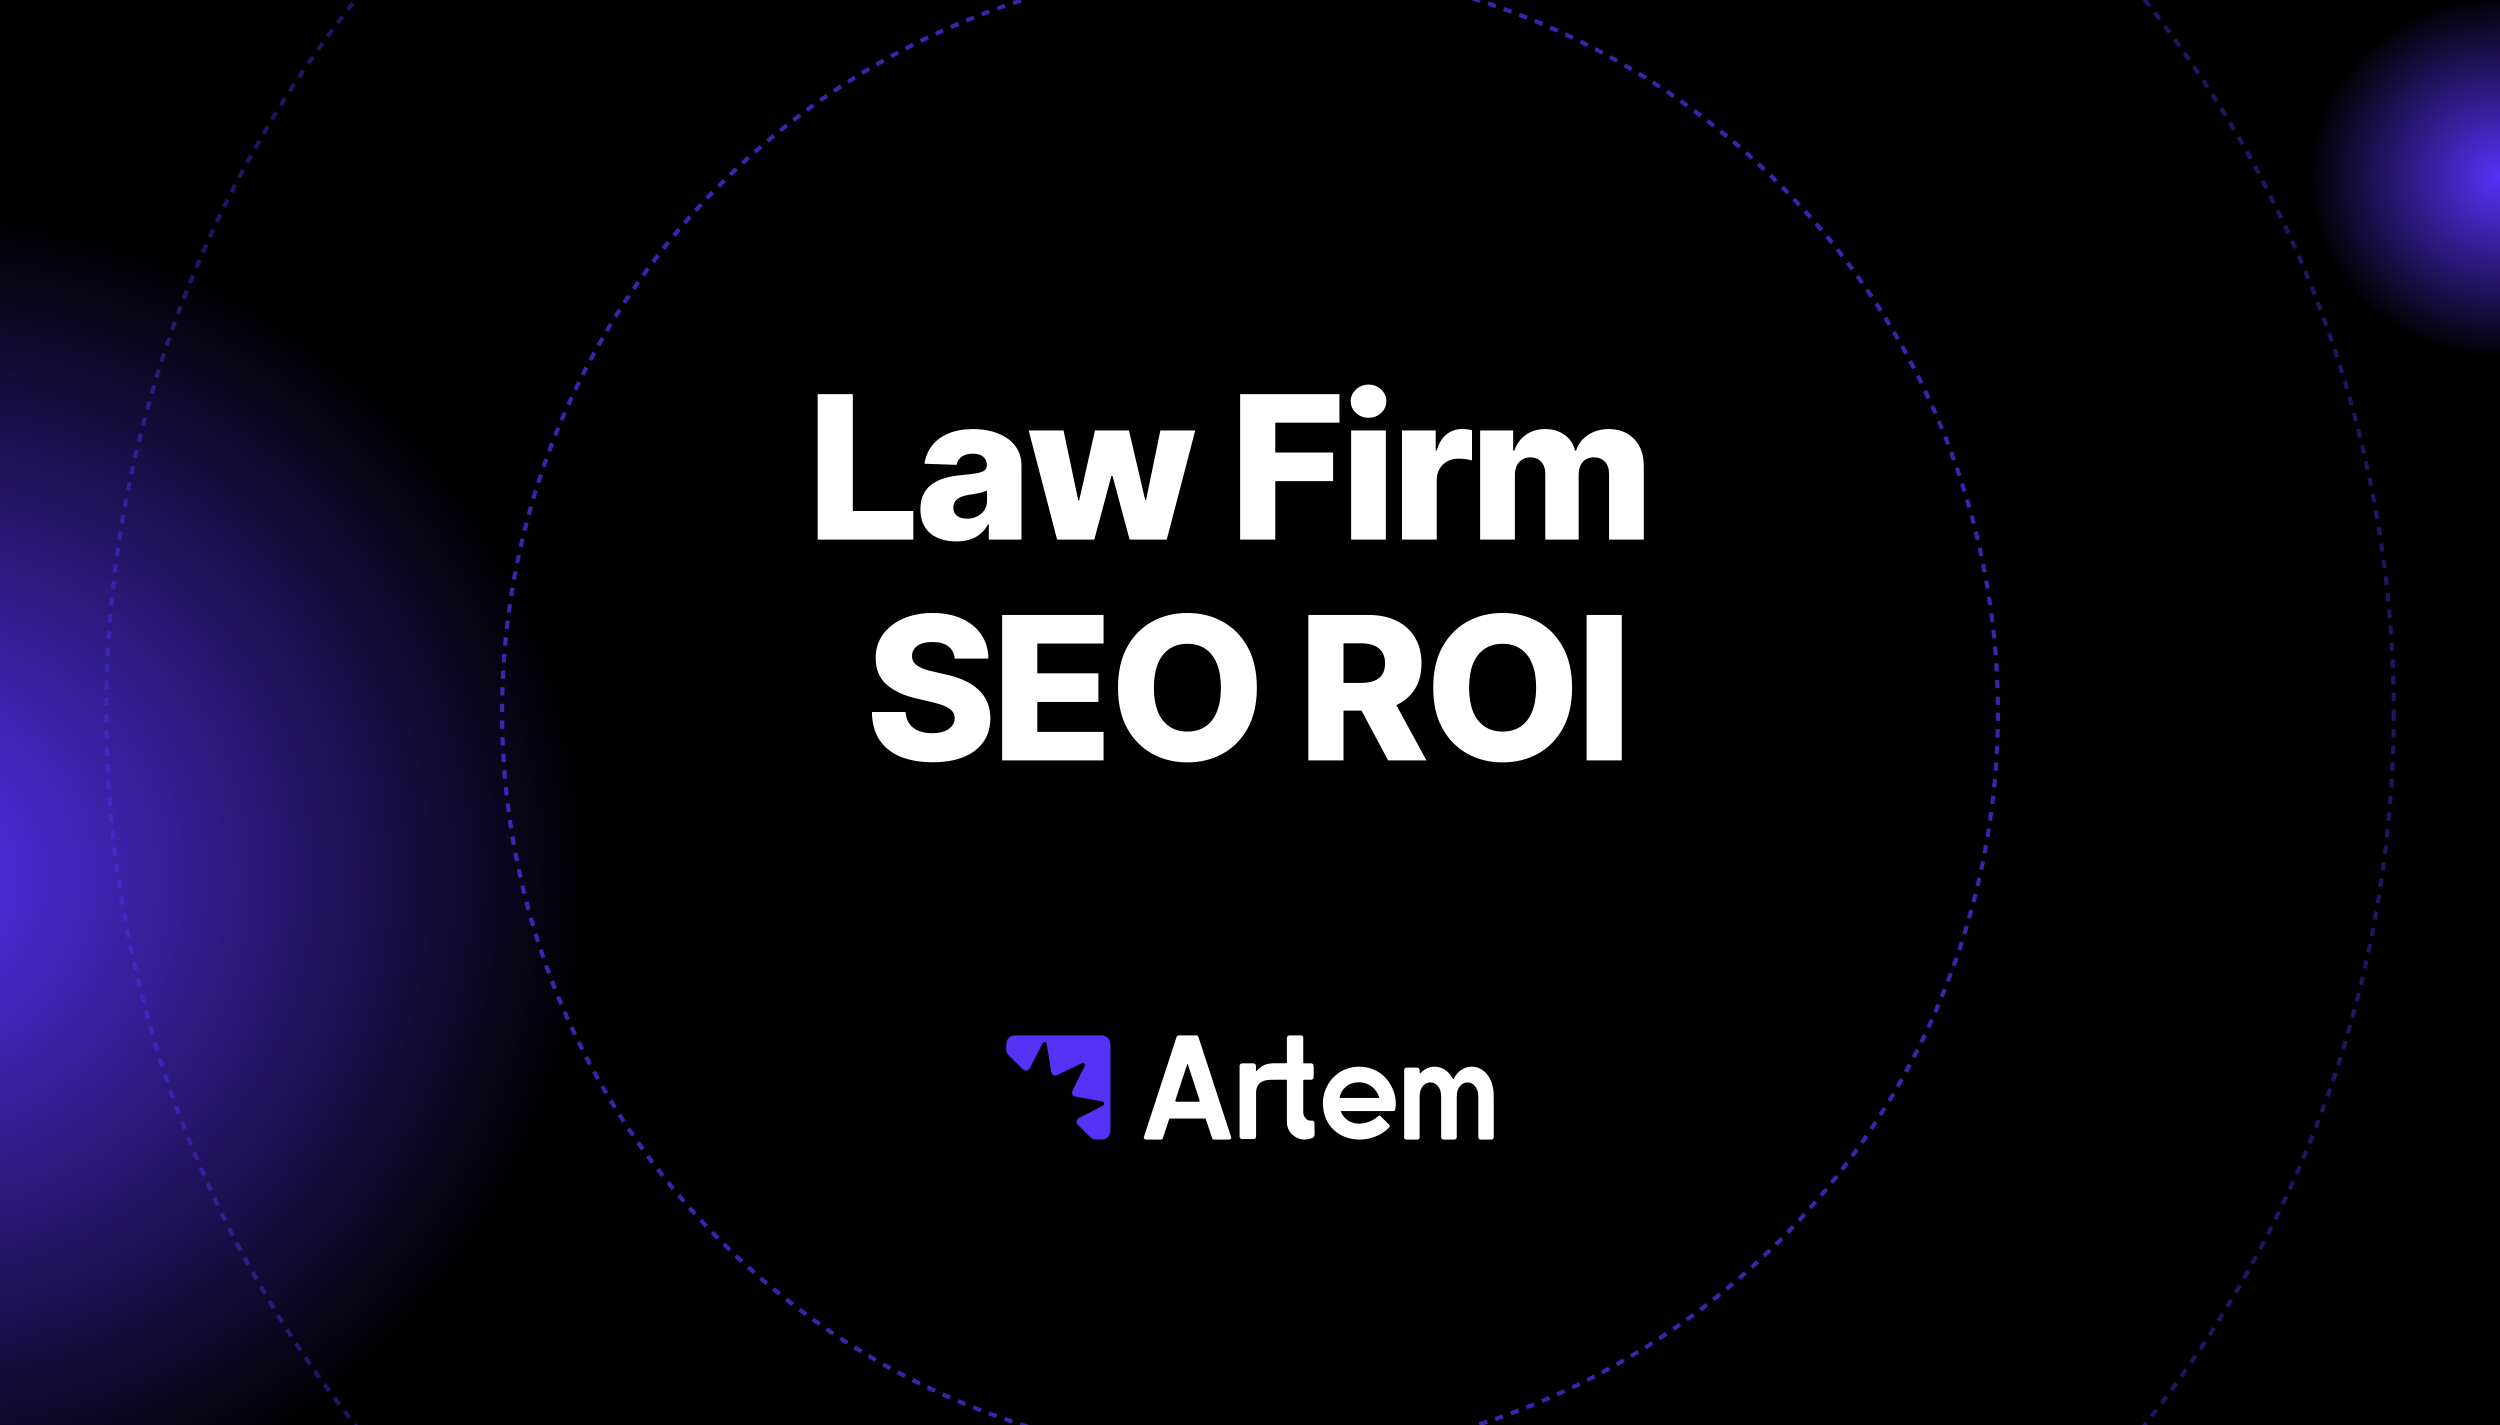 <svg width="1200" height="684" viewBox="0 0 1200 684" fill="none" xmlns="http://www.w3.org/2000/svg">
<rect x="0" y="0" width="1200" height="684" fill="#808080" stroke="none"/>
<g clip-path="url(#clip0_1_3142)">
<rect width="1200" height="684" fill="black"/>
<ellipse cx="1199.5" cy="85" rx="91.5" ry="87" fill="url(#paint0_radial_1_3142)"/>
<ellipse cx="-48" cy="421" rx="331" ry="320" fill="url(#paint1_radial_1_3142)"/>
<circle opacity="0.7" cx="600" cy="342" r="359" stroke="#5632F7" stroke-width="2" stroke-dasharray="4 4"/>
<circle opacity="0.4" cx="600" cy="342" r="549" stroke="#5632F7" stroke-width="2" stroke-dasharray="4 4"/>
<path d="M392.476 259V189.182H409.351V245.295H438.396V259H392.476ZM459.014 259.886C455.673 259.886 452.707 259.33 450.116 258.216C447.548 257.08 445.514 255.375 444.014 253.102C442.536 250.807 441.798 247.932 441.798 244.477C441.798 241.568 442.309 239.114 443.332 237.114C444.354 235.114 445.764 233.489 447.559 232.239C449.354 230.989 451.423 230.045 453.764 229.409C456.104 228.75 458.604 228.307 461.264 228.08C464.241 227.807 466.639 227.523 468.457 227.227C470.275 226.909 471.593 226.466 472.411 225.898C473.252 225.307 473.673 224.477 473.673 223.409V223.239C473.673 221.489 473.07 220.136 471.866 219.182C470.661 218.227 469.036 217.75 466.991 217.75C464.786 217.75 463.014 218.227 461.673 219.182C460.332 220.136 459.479 221.455 459.116 223.136L443.741 222.591C444.195 219.409 445.366 216.568 447.252 214.068C449.161 211.545 451.775 209.568 455.093 208.136C458.434 206.682 462.445 205.955 467.127 205.955C470.468 205.955 473.548 206.352 476.366 207.148C479.184 207.92 481.639 209.057 483.729 210.557C485.82 212.034 487.434 213.852 488.57 216.011C489.729 218.17 490.309 220.636 490.309 223.409V259H474.627V251.705H474.218C473.286 253.477 472.093 254.977 470.639 256.205C469.207 257.432 467.514 258.352 465.559 258.966C463.627 259.58 461.445 259.886 459.014 259.886ZM464.161 248.977C465.957 248.977 467.57 248.614 469.002 247.886C470.457 247.159 471.616 246.159 472.479 244.886C473.343 243.591 473.775 242.091 473.775 240.386V235.409C473.298 235.659 472.718 235.886 472.036 236.091C471.377 236.295 470.65 236.489 469.854 236.67C469.059 236.852 468.241 237.011 467.4 237.148C466.559 237.284 465.752 237.409 464.979 237.523C463.411 237.773 462.07 238.159 460.957 238.682C459.866 239.205 459.025 239.886 458.434 240.727C457.866 241.545 457.582 242.523 457.582 243.659C457.582 245.386 458.195 246.705 459.423 247.614C460.673 248.523 462.252 248.977 464.161 248.977ZM507.406 259L493.77 206.636H510.509L517.565 240.182H518.009L525.577 206.636H541.906L549.679 239.943H550.122L556.975 206.636H573.713L560.043 259H542.213L534.031 228.489H533.452L525.27 259H507.406ZM595.268 259V189.182H642.928V202.886H612.143V217.205H639.893V230.943H612.143V259H595.268ZM648.545 259V206.636H665.215V259H648.545ZM656.897 200.534C654.556 200.534 652.545 199.761 650.863 198.216C649.181 196.648 648.34 194.761 648.34 192.557C648.34 190.375 649.181 188.511 650.863 186.966C652.545 185.398 654.556 184.614 656.897 184.614C659.261 184.614 661.272 185.398 662.931 186.966C664.613 188.511 665.454 190.375 665.454 192.557C665.454 194.761 664.613 196.648 662.931 198.216C661.272 199.761 659.261 200.534 656.897 200.534ZM672.946 259V206.636H689.139V216.182H689.685C690.639 212.727 692.196 210.159 694.355 208.477C696.514 206.773 699.026 205.92 701.889 205.92C702.662 205.92 703.457 205.977 704.276 206.091C705.094 206.182 705.855 206.33 706.56 206.534V221.023C705.764 220.75 704.719 220.534 703.423 220.375C702.151 220.216 701.014 220.136 700.014 220.136C698.037 220.136 696.253 220.58 694.662 221.466C693.094 222.33 691.855 223.545 690.946 225.114C690.06 226.659 689.616 228.477 689.616 230.568V259H672.946ZM710.472 259V206.636H726.324V216.25H726.904C727.995 213.068 729.836 210.557 732.427 208.716C735.018 206.875 738.109 205.955 741.699 205.955C745.336 205.955 748.449 206.886 751.04 208.75C753.631 210.614 755.279 213.114 755.984 216.25H756.529C757.506 213.136 759.415 210.648 762.256 208.784C765.097 206.898 768.449 205.955 772.313 205.955C777.268 205.955 781.29 207.545 784.381 210.727C787.472 213.886 789.018 218.227 789.018 223.75V259H772.347V227.568C772.347 224.955 771.677 222.966 770.336 221.602C768.995 220.216 767.256 219.523 765.12 219.523C762.824 219.523 761.018 220.273 759.699 221.773C758.404 223.25 757.756 225.239 757.756 227.739V259H741.734V227.398C741.734 224.966 741.074 223.045 739.756 221.636C738.438 220.227 736.699 219.523 734.54 219.523C733.086 219.523 731.802 219.875 730.688 220.58C729.574 221.261 728.699 222.239 728.063 223.511C727.449 224.784 727.143 226.284 727.143 228.011V259H710.472ZM458.272 316.114C458.045 313.614 457.033 311.67 455.238 310.284C453.465 308.875 450.931 308.17 447.636 308.17C445.454 308.17 443.636 308.455 442.181 309.023C440.727 309.591 439.636 310.375 438.908 311.375C438.181 312.352 437.806 313.477 437.783 314.75C437.738 315.795 437.943 316.716 438.397 317.511C438.874 318.307 439.556 319.011 440.443 319.625C441.352 320.216 442.443 320.739 443.715 321.193C444.988 321.648 446.42 322.045 448.011 322.386L454.011 323.75C457.465 324.5 460.511 325.5 463.147 326.75C465.806 328 468.033 329.489 469.829 331.216C471.647 332.943 473.022 334.932 473.954 337.182C474.886 339.432 475.363 341.955 475.386 344.75C475.363 349.159 474.249 352.943 472.045 356.102C469.84 359.261 466.67 361.682 462.533 363.364C458.42 365.045 453.454 365.886 447.636 365.886C441.795 365.886 436.704 365.011 432.363 363.261C428.022 361.511 424.647 358.852 422.238 355.284C419.829 351.716 418.59 347.205 418.522 341.75H434.681C434.818 344 435.42 345.875 436.488 347.375C437.556 348.875 439.022 350.011 440.886 350.784C442.772 351.557 444.954 351.943 447.431 351.943C449.704 351.943 451.636 351.636 453.227 351.023C454.84 350.409 456.079 349.557 456.943 348.466C457.806 347.375 458.249 346.125 458.272 344.716C458.249 343.398 457.84 342.273 457.045 341.341C456.249 340.386 455.022 339.568 453.363 338.886C451.727 338.182 449.636 337.534 447.09 336.943L439.795 335.239C433.749 333.852 428.988 331.614 425.511 328.523C422.033 325.409 420.306 321.205 420.329 315.909C420.306 311.591 421.465 307.807 423.806 304.557C426.147 301.307 429.386 298.773 433.522 296.955C437.658 295.136 442.374 294.227 447.67 294.227C453.079 294.227 457.772 295.148 461.749 296.989C465.749 298.807 468.852 301.364 471.056 304.659C473.261 307.955 474.386 311.773 474.431 316.114H458.272ZM481.028 365V295.182H529.71V308.886H497.903V323.205H527.222V336.943H497.903V351.295H529.71V365H481.028ZM603.296 330.091C603.296 337.773 601.819 344.284 598.864 349.625C595.91 354.966 591.91 359.023 586.864 361.795C581.842 364.568 576.205 365.955 569.955 365.955C563.683 365.955 558.035 364.557 553.012 361.761C547.989 358.966 544.001 354.909 541.046 349.591C538.114 344.25 536.648 337.75 536.648 330.091C536.648 322.409 538.114 315.898 541.046 310.557C544.001 305.216 547.989 301.159 553.012 298.386C558.035 295.614 563.683 294.227 569.955 294.227C576.205 294.227 581.842 295.614 586.864 298.386C591.91 301.159 595.91 305.216 598.864 310.557C601.819 315.898 603.296 322.409 603.296 330.091ZM586.046 330.091C586.046 325.545 585.398 321.705 584.103 318.568C582.83 315.432 580.989 313.057 578.58 311.443C576.194 309.83 573.319 309.023 569.955 309.023C566.614 309.023 563.739 309.83 561.33 311.443C558.921 313.057 557.069 315.432 555.773 318.568C554.501 321.705 553.864 325.545 553.864 330.091C553.864 334.636 554.501 338.477 555.773 341.614C557.069 344.75 558.921 347.125 561.33 348.739C563.739 350.352 566.614 351.159 569.955 351.159C573.319 351.159 576.194 350.352 578.58 348.739C580.989 347.125 582.83 344.75 584.103 341.614C585.398 338.477 586.046 334.636 586.046 330.091ZM628.013 365V295.182H656.854C662.082 295.182 666.593 296.125 670.388 298.011C674.207 299.875 677.15 302.557 679.218 306.057C681.286 309.534 682.32 313.659 682.32 318.432C682.32 323.273 681.263 327.386 679.15 330.773C677.036 334.136 674.036 336.705 670.15 338.477C666.263 340.227 661.661 341.102 656.343 341.102H638.104V327.807H653.207C655.752 327.807 657.877 327.477 659.582 326.818C661.309 326.136 662.616 325.114 663.502 323.75C664.388 322.364 664.832 320.591 664.832 318.432C664.832 316.273 664.388 314.489 663.502 313.08C662.616 311.648 661.309 310.58 659.582 309.875C657.854 309.148 655.729 308.784 653.207 308.784H644.888V365H628.013ZM667.32 333.091L684.707 365H666.298L649.252 333.091H667.32ZM754.594 330.091C754.594 337.773 753.116 344.284 750.162 349.625C747.207 354.966 743.207 359.023 738.162 361.795C733.139 364.568 727.503 365.955 721.253 365.955C714.98 365.955 709.332 364.557 704.31 361.761C699.287 358.966 695.298 354.909 692.344 349.591C689.412 344.25 687.946 337.75 687.946 330.091C687.946 322.409 689.412 315.898 692.344 310.557C695.298 305.216 699.287 301.159 704.31 298.386C709.332 295.614 714.98 294.227 721.253 294.227C727.503 294.227 733.139 295.614 738.162 298.386C743.207 301.159 747.207 305.216 750.162 310.557C753.116 315.898 754.594 322.409 754.594 330.091ZM737.344 330.091C737.344 325.545 736.696 321.705 735.401 318.568C734.128 315.432 732.287 313.057 729.878 311.443C727.491 309.83 724.616 309.023 721.253 309.023C717.912 309.023 715.037 309.83 712.628 311.443C710.219 313.057 708.366 315.432 707.071 318.568C705.798 321.705 705.162 325.545 705.162 330.091C705.162 334.636 705.798 338.477 707.071 341.614C708.366 344.75 710.219 347.125 712.628 348.739C715.037 350.352 717.912 351.159 721.253 351.159C724.616 351.159 727.491 350.352 729.878 348.739C732.287 347.125 734.128 344.75 735.401 341.614C736.696 338.477 737.344 334.636 737.344 330.091ZM778.441 295.182V365H761.566V295.182H778.441Z" fill="white"/>
<path d="M517.348 539.894C516.391 538.939 516.636 537.329 517.835 536.704L529.495 530.624C530.339 530.184 530.149 528.925 529.212 528.754L516.193 526.378C514.89 526.14 514.179 524.72 514.769 523.535L520.666 511.685C521.09 510.833 520.196 509.926 519.338 510.338L507.422 516.061C506.224 516.637 504.81 515.898 504.597 514.586L502.399 501.001C502.245 500.05 500.967 499.845 500.524 500.7L494.232 512.823C493.613 514.016 492.016 514.271 491.056 513.329L484.198 506.599C483.432 505.847 483 504.818 483 503.744V501.171C483 498.867 484.867 497 487.171 497H528.829C531.133 497 533 498.867 533 501.171V542.829C533 545.133 531.133 547 528.829 547H526.131C525.072 547 524.057 546.58 523.307 545.833L517.348 539.894Z" fill="#5632F7"/>
<path d="M590.934 545.746C591.188 546.372 590.68 547 589.921 547H582.83C582.324 547 581.902 546.764 581.817 546.294L578.695 536.89H561.306L558.183 546.294C558.099 546.764 557.676 547 557.17 547H550.079C549.319 547 548.812 546.373 549.066 545.746L564.766 497.706C564.935 497.314 565.357 497 565.779 497H574.22C574.642 497 575.064 497.314 575.233 497.706L590.933 545.746H590.934ZM575.318 528.818C575.74 528.818 575.993 528.504 575.824 528.191L570.168 510.872C570.084 510.715 569.915 510.715 569.831 510.872L564.175 528.191C564.006 528.505 564.259 528.818 564.681 528.818H575.317H575.318Z" fill="white"/>
<path d="M629.293 537.908C628.74 537.908 627.982 537.869 627.256 537.301C626.248 536.512 625.559 535.321 625.559 533.966V518.637C625.559 518.432 625.728 518.266 625.934 518.266H629.342C630.015 518.266 630.565 517.721 630.565 517.056V511.625C630.565 510.959 630.014 510.415 629.342 510.415H625.934C625.727 510.415 625.559 510.247 625.559 510.044V497.991C625.559 497.457 625.174 497 624.558 497H618.927C618.254 497 617.704 497.545 617.704 498.21V510.043C617.704 510.247 617.528 510.377 617.321 510.377H611.271C607.808 510.377 605.221 511.639 603.245 513.972C603.113 514.128 602.855 514.033 602.855 513.829V511.625C602.855 510.959 602.304 510.415 601.632 510.415H596.223C595.55 510.415 595 510.96 595 511.625V545.612C595 546.238 595.513 546.746 596.146 546.746H601.819C602.452 546.746 602.921 546.251 602.921 545.625V524.562C602.921 519.99 605.937 518.317 610.018 518.317C610.727 518.317 611.243 518.283 611.99 518.283C612.538 518.283 613.3 518.283 613.86 518.278C613.886 518.278 614.12 518.283 614.128 518.283C614.212 518.284 617.329 518.266 617.329 518.266C617.535 518.266 617.704 518.433 617.704 518.637V538.616C617.704 543.494 621.862 547 626.252 547C627.057 547 628.5 546.736 629.293 546.48C629.505 546.412 629.701 546.343 629.877 546.276C630.583 546.008 631 545.301 631 544.547C631 544.242 631 543.895 631 543.523C631 542.124 630.968 540.234 630.943 538.964C630.929 538.281 630.245 537.827 629.565 537.894C629.472 537.903 629.381 537.908 629.293 537.908Z" fill="white"/>
<path d="M652.387 512C665.334 512 671.475 524.353 669.7 532.588C669.626 533.029 669.182 533.324 668.738 533.324H643.73C643.582 533.324 643.508 533.397 643.582 533.544C644.914 536.779 647.874 539.353 652.313 539.353C655.79 539.353 659.342 537.809 661.413 535.824C661.783 535.456 662.375 535.456 662.745 535.824L666.814 539.868C667.184 540.235 667.184 540.824 666.814 541.191C662.967 545.088 657.714 547 652.609 547C643.656 547 635 541.044 635 529.426C635 520.824 641.733 512 652.387 512ZM643.139 527H662.079C660.969 522.735 657.048 519.5 652.387 519.5C646.912 519.5 643.804 522.882 642.991 526.853C642.991 526.926 643.065 527 643.139 527Z" fill="white"/>
<path d="M706.451 512.001C703.135 512.001 699.751 513.899 697.758 517.831C697.679 517.985 697.466 517.986 697.387 517.832C695.393 513.967 692.008 512 688.624 512C686.162 512 683.7 513.057 681.782 515.171C681.653 515.314 681.421 515.218 681.421 515.024V513.637C681.421 512.983 680.901 512.45 680.266 512.45H675.155C674.519 512.45 674 512.984 674 513.637V546.103C674 546.6 674.389 547 674.873 547H680.338C680.936 547 681.421 546.502 681.421 545.887V526.285C681.421 521.798 684.04 519.554 686.587 519.554C689.133 519.554 691.752 521.797 691.752 526.285V545.887C691.752 546.502 692.237 547 692.835 547H698.092C698.727 547 699.247 546.465 699.247 545.813V526.285C699.247 521.798 701.866 519.554 704.412 519.554C706.959 519.554 709.578 521.797 709.578 526.285V545.887C709.578 546.502 710.063 547 710.661 547H715.917C716.513 547 717 546.5 717 545.887V526.285C717 516.787 711.761 512.001 706.45 512.001H706.451Z" fill="white"/>
</g>
<defs>
<radialGradient id="paint0_radial_1_3142" cx="0" cy="0" r="1" gradientUnits="userSpaceOnUse" gradientTransform="translate(1199.5 85) rotate(90) scale(87 91.5)">
<stop stop-color="#5632F7"/>
<stop offset="1" stop-color="#5632F7" stop-opacity="0"/>
</radialGradient>
<radialGradient id="paint1_radial_1_3142" cx="0" cy="0" r="1" gradientUnits="userSpaceOnUse" gradientTransform="translate(-48 421) rotate(90) scale(320 331)">
<stop stop-color="#5632F7"/>
<stop offset="1" stop-color="#5632F7" stop-opacity="0"/>
</radialGradient>
<clipPath id="clip0_1_3142">
<rect width="1200" height="684" fill="white"/>
</clipPath>
</defs>
</svg>
